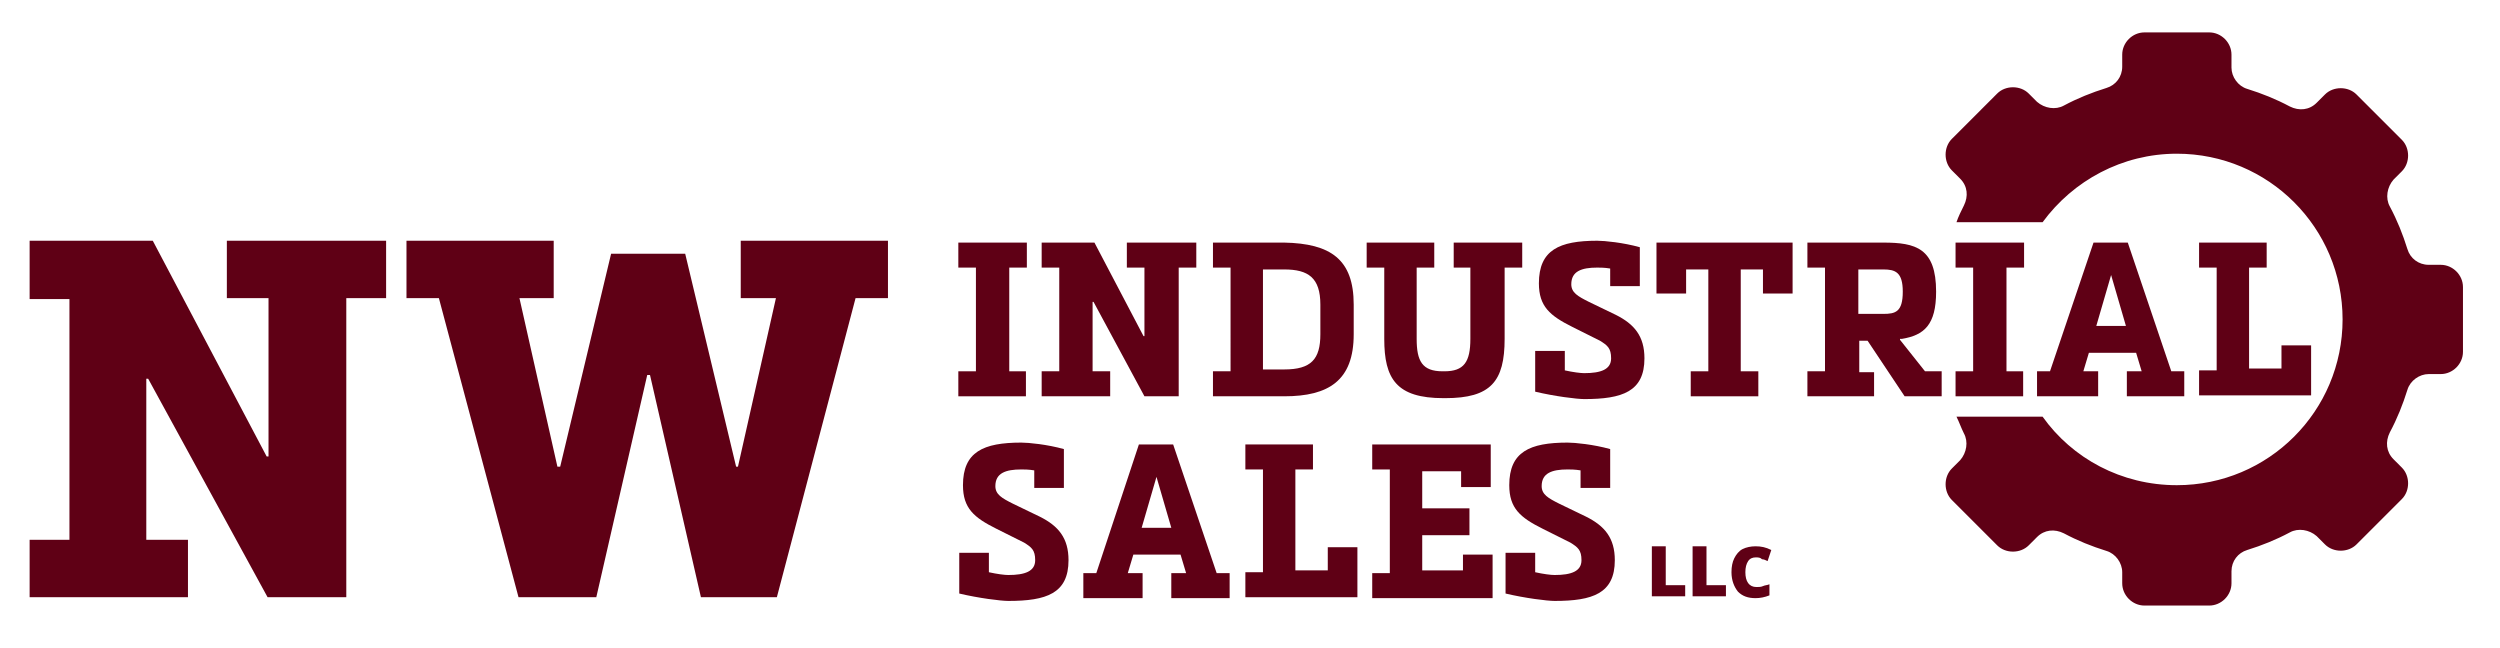 <?xml version="1.0" encoding="UTF-8"?>
<!-- Generator: Adobe Illustrator 24.1.0, SVG Export Plug-In . SVG Version: 6.00 Build 0) -->
<svg xmlns="http://www.w3.org/2000/svg" xmlns:xlink="http://www.w3.org/1999/xlink" version="1.1" id="Layer_1" x="0px" y="0px" viewBox="0 0 270 70" style="enable-background:new 0 0 270 70;" xml:space="preserve"> <style type="text/css"> .st0{fill:#5F0015;} </style> <g> <path class="st0" d="M263.6,28.6h-1.3c-1.1,0-2-0.7-2.3-1.7c-0.5-1.6-1.1-3.1-1.9-4.6c-0.5-0.9-0.3-2.1,0.4-2.9l0.9-0.9 c0.9-0.9,0.9-2.5,0-3.4l-4.9-4.9c-0.9-0.9-2.5-0.9-3.4,0l-0.9,0.9c-0.8,0.8-1.9,0.9-2.9,0.4c-1.5-0.8-3-1.4-4.6-1.9 c-1-0.3-1.7-1.3-1.7-2.3V5.9c0-1.3-1.1-2.4-2.4-2.4l-7,0c-1.3,0-2.4,1.1-2.4,2.4v1.3c0,1.1-0.7,2-1.7,2.3c-1.6,0.5-3.1,1.1-4.6,1.9 c-0.9,0.5-2.1,0.3-2.9-0.4l-0.9-0.9c-0.9-0.9-2.5-0.9-3.4,0l-4.9,4.9c-0.9,0.9-0.9,2.5,0,3.4l0.9,0.9c0.8,0.8,0.9,1.9,0.4,2.9 c-0.3,0.6-0.6,1.2-0.8,1.8h9.3c3.3-4.5,8.6-7.4,14.5-7.4c9.9,0,17.9,8,17.9,17.9c0,9.9-8,17.9-17.9,17.9c-6,0-11.3-2.9-14.5-7.4 h-9.3c0.3,0.6,0.5,1.2,0.8,1.8c0.5,0.9,0.3,2.1-0.4,2.9l-0.9,0.9c-0.9,0.9-0.9,2.5,0,3.4l4.9,4.9c0.9,0.9,2.5,0.9,3.4,0l0.9-0.9 c0.8-0.8,1.9-0.9,2.9-0.4c1.5,0.8,3,1.4,4.6,1.9c1,0.3,1.7,1.3,1.7,2.3V63c0,1.3,1.1,2.4,2.4,2.4l7,0c1.3,0,2.4-1.1,2.4-2.4v-1.3 c0-1.1,0.7-2,1.7-2.3c1.6-0.5,3.1-1.1,4.6-1.9c0.9-0.5,2.1-0.3,2.9,0.4l0.9,0.9c0.9,0.9,2.5,0.9,3.4,0l4.9-4.9 c0.9-0.9,0.9-2.5,0-3.4l-0.9-0.9c-0.8-0.8-0.9-1.9-0.4-2.9c0.8-1.5,1.4-3,1.9-4.6c0.3-1,1.3-1.7,2.3-1.7h1.3c1.3,0,2.4-1.1,2.4-2.4 v-7C266,29.7,264.9,28.6,263.6,28.6z"></path> <g> <g> <path class="st0" d="M110.8,40.1v2.7h-5.4h-1.9v-2.7h1.9V28.9h-1.9v-2.7h1.9h3.6h1.9v2.7H109v11.2H110.8z"></path> <path class="st0" d="M129.2,26.2v2.7h-1.9v13.9h-3.7l-5.5-10.2H118v7.5h1.9v2.7h-7.4v-2.7h1.9V28.9h-1.9v-2.7h5.7l5.3,10.1h0.1 v-7.4h-1.9v-2.7H129.2z"></path> <path class="st0" d="M131,42.8v-2.7h1.9V28.9H131v-2.7h1.9h5.8c5,0.1,7.5,1.8,7.5,6.7v3.2c0,5-2.7,6.7-7.5,6.7h-5.8H131z M138.7,39.9c2.9,0,3.9-1.1,3.9-3.8v-3.2c0-2.9-1.3-3.8-3.9-3.8h-2.3v10.8H138.7z"></path> <path class="st0" d="M157,28.9v-2.7h1.9h3.6h1.9v2.7h-1.9v7.7c0,4.6-1.5,6.4-6.4,6.4h-0.2c-5.1,0-6.4-2.1-6.4-6.4v-7.7h-1.9v-2.7 h7.3v2.7H153v7.7c0,2.4,0.6,3.5,2.8,3.5h0.2c2.1,0,2.8-1,2.8-3.5v-7.7H157z"></path> <path class="st0" d="M173.9,29c-0.6-0.1-1.1-0.1-1.4-0.1c-1.7,0-2.8,0.4-2.8,1.8c0,0.9,0.7,1.3,1.9,1.9l2.9,1.4 c2,1,3.1,2.3,3.1,4.7c0,3.6-2.4,4.4-6.5,4.4c-0.8,0-3.2-0.3-5.3-0.8v-4.4h3.2V40c0.9,0.2,1.7,0.3,2.1,0.3c1.8,0,2.9-0.4,2.9-1.6 c0-1.1-0.4-1.4-1.2-1.9l-3-1.5c-2.4-1.2-3.6-2.2-3.6-4.7c0-3.6,2.2-4.6,6.3-4.6c0.8,0,2.8,0.2,4.6,0.7v4.2h-3.2V29z"></path> <path class="st0" d="M189.9,40.1v2.7h-7.3v-2.7h1.9v-11h-2.4v2.6h-3.2v-5.5h14.7v5.5h-3.2v-2.6H188v11H189.9z"></path> <path class="st0" d="M202.4,40.1v2.7h-7.2v-2.7h1.9V28.9h-1.9v-2.7h8.2c3.5,0,5.7,0.6,5.7,5.3c0,3.6-1.3,4.7-3.7,5.1l-0.2,0v0.1 l2.7,3.4h1.8v2.7h-4l-4-6h-0.9v3.4H202.4z M203.4,33.9c1.3,0,2.1-0.2,2.1-2.4c0-2.1-0.8-2.4-2.1-2.4h-2.7v4.8H203.4z"></path> <path class="st0" d="M218.5,40.1v2.7h-5.4h-1.9v-2.7h1.9V28.9h-1.9v-2.7h1.9h3.6h1.9v2.7h-1.9v11.2H218.5z"></path> <path class="st0" d="M229.7,42.8v-2.7h1.6l-0.6-2h-5.1l-0.6,2h1.6v2.7H220v-2.7h1.4l4.7-13.9h3.7l4.7,13.9h1.4v2.7H229.7z M229.6,35.2l-1.6-5.5h0l-1.6,5.5H229.6z"></path> <path class="st0" d="M242.9,39.8h3.5v-2.5h3.2v5.4h-12.1v-2.7h1.9V28.9h-1.9v-2.7h5.4h1.9v2.7h-1.9V39.8z"></path> </g> </g> <g> <g> <path class="st0" d="M111.7,50.8c-0.6-0.1-1.1-0.1-1.4-0.1c-1.7,0-2.8,0.4-2.8,1.8c0,0.9,0.7,1.3,1.9,1.9l2.9,1.4 c2,1,3.1,2.3,3.1,4.7c0,3.6-2.4,4.4-6.5,4.4c-0.8,0-3.2-0.3-5.3-0.8v-4.4h3.2v2.1c0.9,0.2,1.7,0.3,2.1,0.3c1.8,0,2.9-0.4,2.9-1.6 c0-1.1-0.4-1.4-1.2-1.9l-3-1.5c-2.4-1.2-3.6-2.2-3.6-4.7c0-3.6,2.2-4.6,6.3-4.6c0.8,0,2.8,0.2,4.6,0.7v4.2h-3.2V50.8z"></path> <path class="st0" d="M126.5,64.6v-2.7h1.6l-0.6-2h-5.1l-0.6,2h1.6v2.7h-6.4v-2.7h1.4L123,48h3.7l4.7,13.9h1.4v2.7H126.5z M126.5,57l-1.6-5.5h0l-1.6,5.5H126.5z"></path> <path class="st0" d="M139.9,61.6h3.5v-2.5h3.2v5.4h-12.1v-2.7h1.9V50.7h-1.9V48h5.4h1.9v2.7h-1.9V61.6z"></path> <path class="st0" d="M148.2,64.6v-2.7h1.9V50.7h-1.9V48H161v4.6h-3.2v-1.7h-4.2v4h5.1v2.9h-5.1v3.8h4.4v-1.7h3.2v4.7H148.2z"></path> <path class="st0" d="M170.7,50.8c-0.6-0.1-1.1-0.1-1.4-0.1c-1.7,0-2.8,0.4-2.8,1.8c0,0.9,0.7,1.3,1.9,1.9l2.9,1.4 c2,1,3.1,2.3,3.1,4.7c0,3.6-2.4,4.4-6.5,4.4c-0.8,0-3.2-0.3-5.3-0.8v-4.4h3.2v2.1c0.9,0.2,1.7,0.3,2.1,0.3c1.8,0,2.9-0.4,2.9-1.6 c0-1.1-0.4-1.4-1.2-1.9l-3-1.5c-2.4-1.2-3.6-2.2-3.6-4.7c0-3.6,2.2-4.6,6.3-4.6c0.8,0,2.8,0.2,4.6,0.7v4.2h-3.2V50.8z"></path> </g> </g> <g> <path class="st0" d="M41.7,26v6.2h-4.3v32.3h-8.5L16,40.9h-0.2v17.4h4.5v6.2H3.2v-6.2h4.3v-26H3.2V26h13.3l12.3,23.3H29V32.2h-4.5 V26H41.7z"></path> <path class="st0" d="M56.1,32.2l4.1,18.2h0.3l5.5-23h8l5.5,23h0.2l4.1-18.2h-3.8V26h15.9v6.2h-3.5l-8.5,32.3h-8.2l-5.5-24h-0.3 l-5.5,24H56l-8.6-32.3h-3.5V26h15.9v6.2H56.1z"></path> </g> <g> <g> <path class="st0" d="M178.4,64.5V59h1.5v4.2h2.1v1.2H178.4z"></path> <path class="st0" d="M182.8,64.5V59h1.5v4.2h2.1v1.2H182.8z"></path> <path class="st0" d="M189.6,60.2c-0.3,0-0.6,0.1-0.8,0.4s-0.3,0.7-0.3,1.2c0,1,0.4,1.6,1.2,1.6c0.2,0,0.5,0,0.7-0.1 c0.2-0.1,0.5-0.1,0.7-0.2v1.2c-0.5,0.2-1,0.3-1.5,0.3c-0.8,0-1.4-0.2-1.9-0.7c-0.4-0.5-0.7-1.2-0.7-2.1c0-0.6,0.1-1.1,0.3-1.5 c0.2-0.4,0.5-0.8,0.9-1c0.4-0.2,0.9-0.3,1.4-0.3c0.6,0,1.1,0.1,1.7,0.4l-0.4,1.2c-0.2-0.1-0.4-0.2-0.6-0.2 C190.1,60.2,189.9,60.2,189.6,60.2z"></path> </g> </g> </g> </svg>
